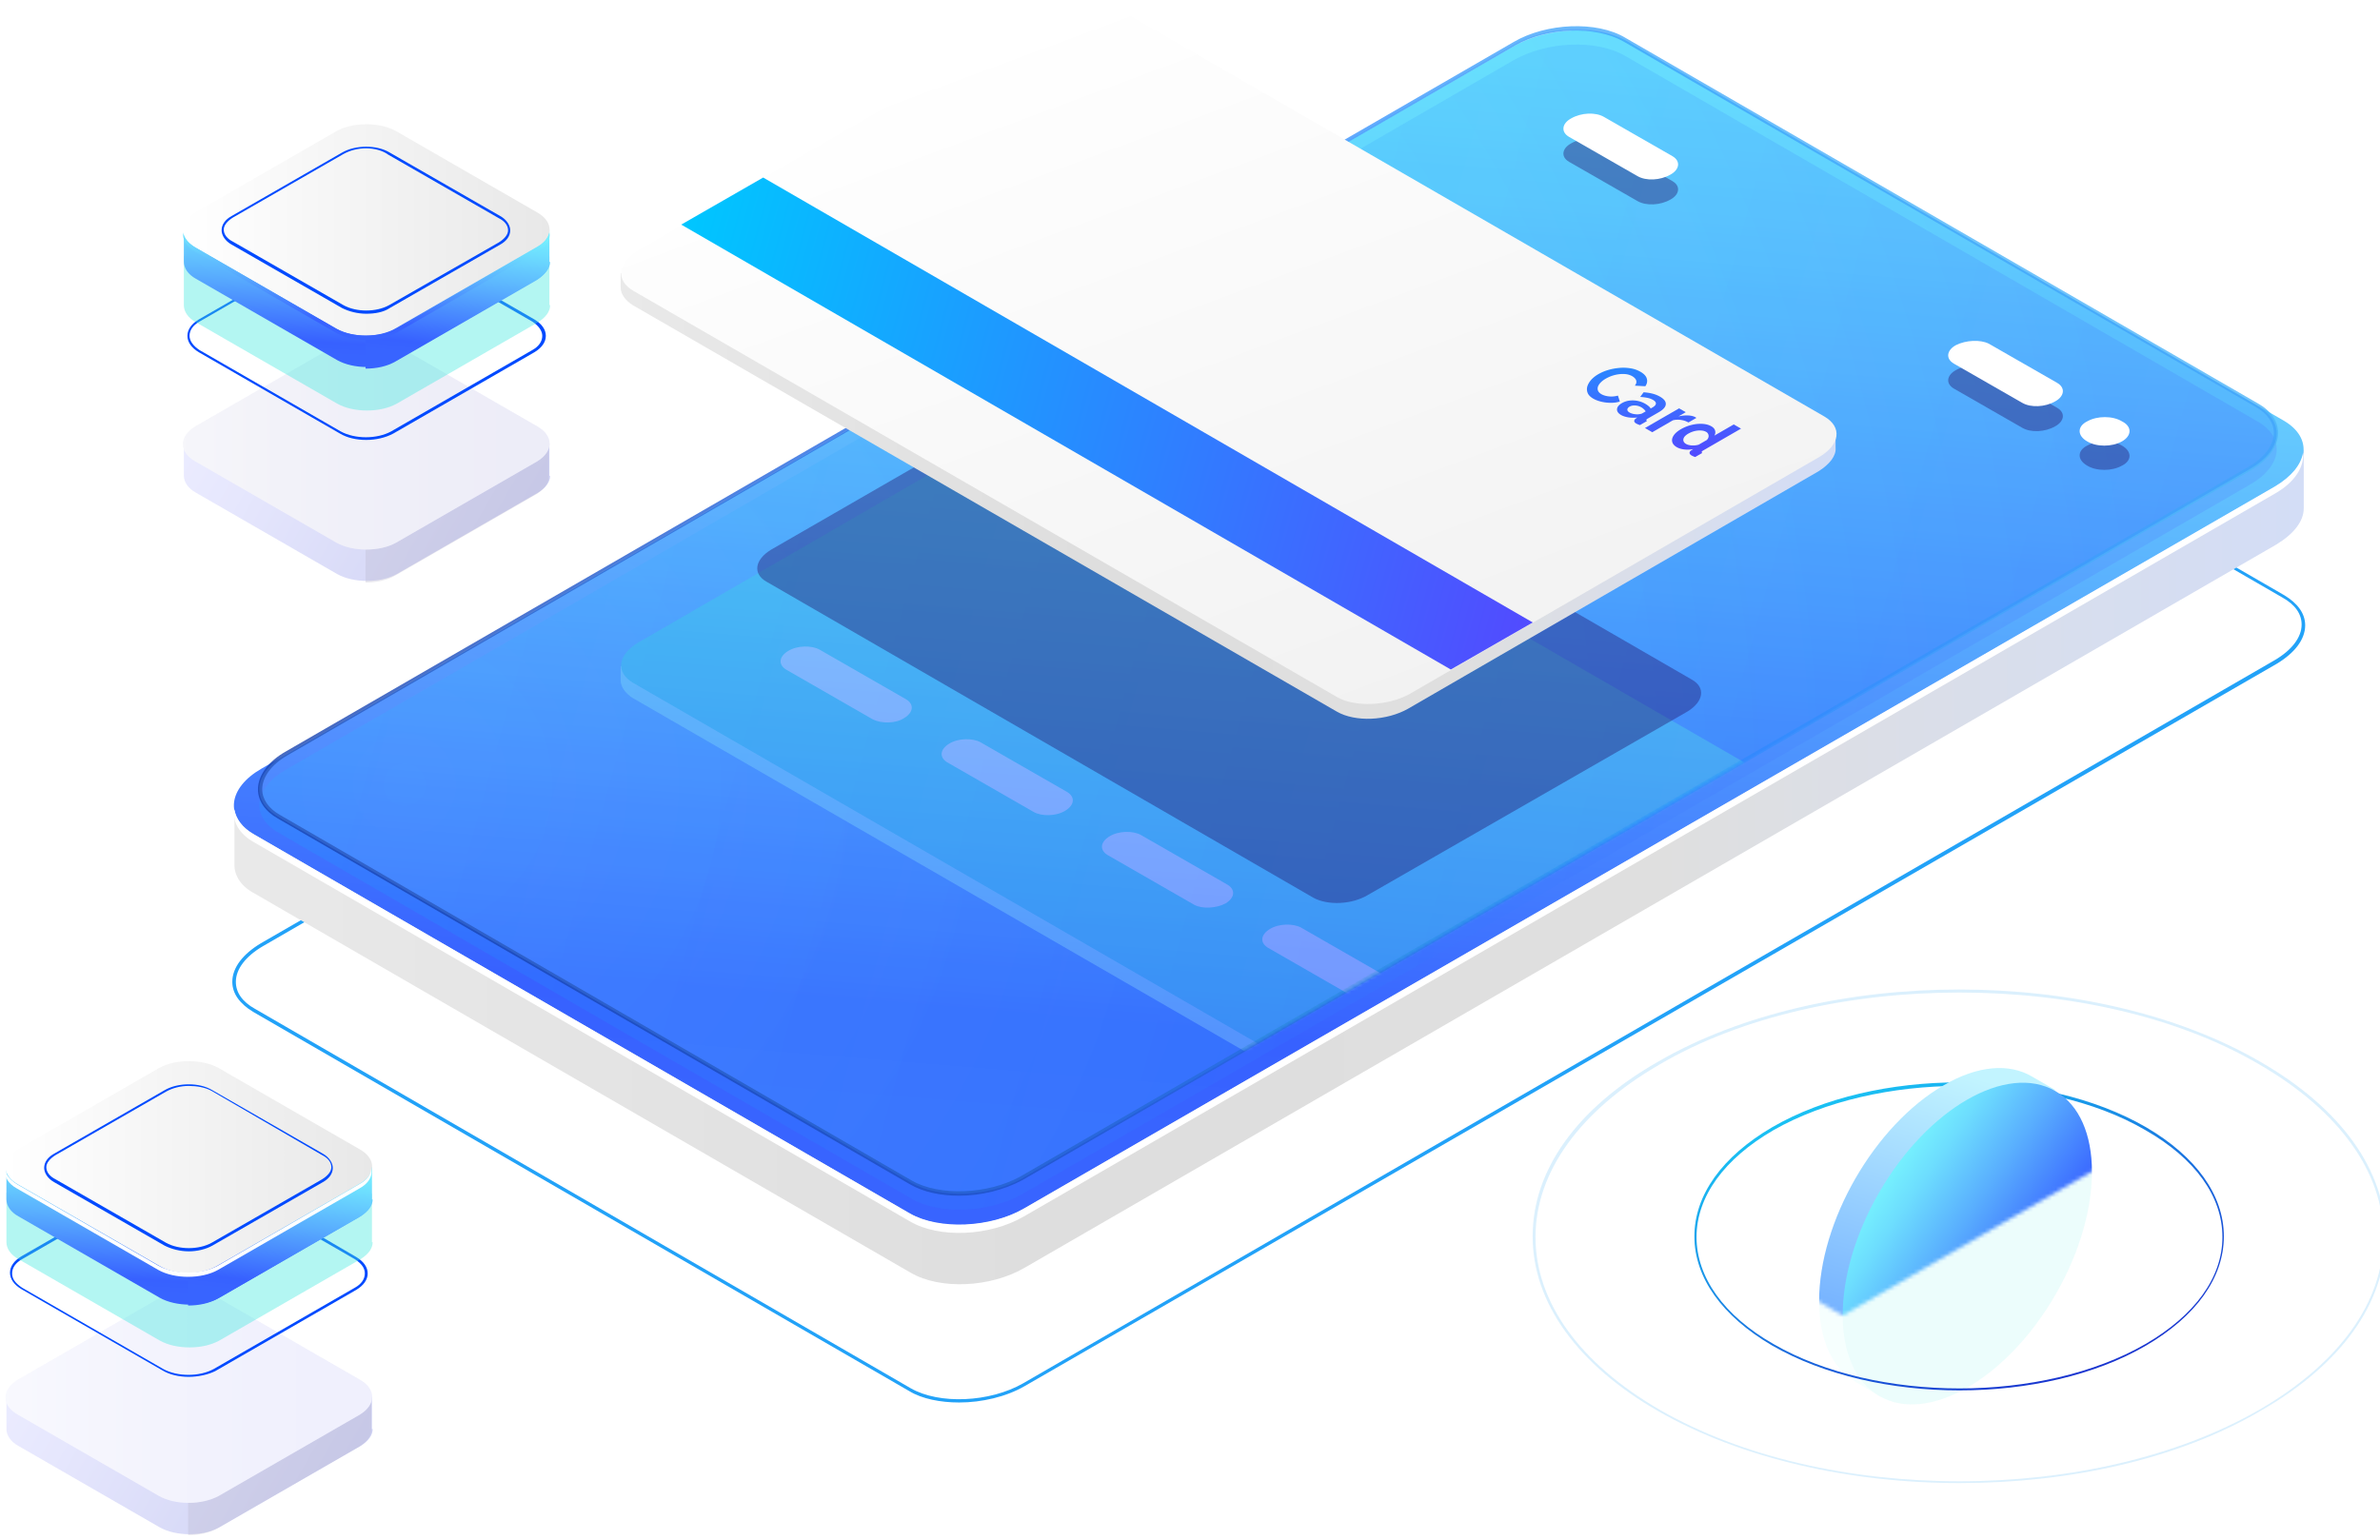 <svg width="635" height="411" fill="none" xmlns="http://www.w3.org/2000/svg">
  <g clip-path="url(#prefix__clip0_913_951)">
    <path
      d="M255.902 374.276c-4.943 0-9.887-.951-13.309-3.044l-175.1-101.228c-3.422-2.093-5.513-4.757-5.513-7.992 0-3.805 2.851-7.42 7.604-10.275l334.041-192.75c9.125-5.329 22.814-5.9 30.799-1.333l175.1 101.228c3.423 2.093 5.514 4.757 5.514 7.992 0 3.805-2.852 7.42-7.605 10.275L273.393 369.9c-4.943 2.854-11.408 4.376-17.491 4.376zm-12.928-3.805c7.604 4.376 21.103 3.805 30.038-1.332l333.851-192.942c4.563-2.664 7.224-6.089 7.224-9.514 0-2.854-1.711-5.327-5.133-7.23l-175.1-101.228c-7.605-4.376-21.104-3.806-30.039 1.332L70.155 252.499c-4.563 2.663-7.225 6.088-7.225 9.513 0 2.855 1.711 5.328 5.133 7.231l174.911 101.228z"
      fill="#22A2F8" />
    <path
      d="M614.467 120.065l-25.096 4.376-155.138-89.62c-7.795-4.567-21.293-3.996-30.419 1.332l-296.777 171.25-44.488 7.611v15.793c0 2.854 1.71 5.708 5.323 7.611l175.1 101.228c7.795 4.566 21.294 3.995 30.42-1.332l333.85-192.942c4.753-2.854 7.415-6.279 7.415-9.704v-15.603h-.19z"
      fill="url(#prefix__paint0_linear_913_951)" />
    <path
      d="M242.783 323.853l-175.1-101.228c-7.796-4.567-6.845-12.368 2.09-17.506L403.815 12.368c8.936-5.138 22.624-5.708 30.419-1.332l175.101 101.228c7.795 4.566 6.844 12.368-2.092 17.505l-334.04 192.752c-9.126 5.328-22.624 5.898-30.419 1.332z"
      fill="url(#prefix__paint1_linear_913_951)" />
    <path
      d="M607.052 129.769l-333.85 192.752c-8.936 5.137-22.624 5.708-30.419 1.332l-175.1-101.228c-3.042-1.713-4.753-4.186-5.134-6.66-.57 3.235 1.141 6.47 5.134 8.753l175.1 101.228c7.795 4.566 21.293 3.995 30.419-1.332l333.85-192.942c5.324-3.044 7.795-7.231 7.415-10.846-.57 3.235-3.042 6.279-7.415 8.943z"
      fill="#fff" />
    <path opacity=".15"
      d="M243.163 319.857L74.337 222.244c-7.605-4.376-6.654-11.987 2.091-16.934L404.005 15.983c8.745-4.947 21.863-5.518 29.468-1.141l168.826 97.612c7.605 4.377 6.655 11.988-2.091 16.935L272.632 318.715c-8.746 4.948-22.054 5.518-29.469 1.142z"
      fill="url(#prefix__paint2_linear_913_951)" />
    <path opacity=".8"
      d="M255.901 319.096c-4.943 0-9.506-.951-13.118-3.045L74.147 218.439c-3.423-1.903-5.324-4.757-5.324-7.801 0-3.616 2.662-7.421 7.415-10.085L403.814 11.226c8.746-5.137 22.244-5.708 29.849-1.141l168.826 97.612c3.422 1.903 5.324 4.757 5.324 7.802 0 3.615-2.662 7.421-7.415 10.084L272.822 314.91c-4.943 2.664-11.027 4.186-16.921 4.186zm-12.548-3.996c7.415 4.186 20.343 3.615 28.898-1.142l327.577-189.326c4.372-2.474 6.844-5.899 6.844-9.133 0-2.664-1.711-5.138-4.753-6.85L433.093 11.036c-7.415-4.186-20.343-3.805-28.898 1.142L76.808 201.504c-4.373 2.474-6.844 5.899-6.844 9.134 0 2.663 1.711 5.137 4.753 6.85L243.353 315.1z"
      fill="url(#prefix__paint3_linear_913_951)" />
    <g opacity=".3">
      <path opacity=".5"
        d="M243.163 315.671L74.337 218.058c-7.605-4.376-6.654-11.987 2.091-16.934L404.005 11.797c8.745-4.947 21.863-5.518 29.468-1.141l168.826 97.612c7.605 4.377 6.655 11.988-2.091 16.935L272.632 314.529c-8.746 4.947-22.054 5.328-29.469 1.142z"
        fill="url(#prefix__paint4_radial_913_951)" />
      <mask id="prefix__a" style="mask-type:luminance" maskUnits="userSpaceOnUse" x="69" y="7" width="539" height="312">
        <path
          d="M243.163 315.671L74.337 218.058c-7.605-4.376-6.654-11.987 2.091-16.934L404.005 11.797c8.745-4.947 21.863-5.518 29.468-1.141l168.826 97.612c7.605 4.377 6.655 11.988-2.091 16.935L272.632 314.529c-8.746 4.947-22.054 5.328-29.469 1.142z"
          fill="#fff" />
      </mask>
      <g mask="url(#prefix__a)">
        <path
          d="M489.939 220.532l-2.472-.38c-.19-.191-.57-.381-.76-.571L298.869 111.123c-4.943-2.855-13.309-2.474-19.012.761l-109.509 63.362c-1.521.761-2.662 1.713-3.422 2.854l-1.331-.38v3.805c0 1.713 1.14 3.425 3.232 4.757l187.838 108.459c4.943 2.854 13.308 2.473 19.012-.762l109.509-63.362c3.042-1.903 4.753-4.186 4.563-6.279v-3.806h.19z"
          fill="#9FFFF8" />
        <path
          d="M356.855 290.745L169.017 182.286c-4.944-2.854-4.183-7.611 1.33-10.846l109.509-63.362c5.514-3.235 14.069-3.615 19.012-.761l187.839 108.458c4.943 2.854 4.182 7.611-1.331 10.846l-109.509 63.362c-5.704 3.235-14.259 3.616-19.012.762z"
          fill="#42E8E0" />
      </g>
      <mask id="prefix__b" style="mask-type:luminance" maskUnits="userSpaceOnUse" x="69" y="7" width="539" height="312">
        <path
          d="M243.163 315.671L74.337 218.058c-7.605-4.376-6.654-11.987 2.091-16.934L404.005 11.797c8.745-4.947 21.863-5.518 29.468-1.141l168.826 97.612c7.605 4.377 6.655 11.988-2.091 16.935L272.632 314.529c-8.746 4.947-22.054 5.328-29.469 1.142z"
          fill="#fff" />
      </mask>
      <g mask="url(#prefix__b)" fill="#fff">
        <path
          d="M232.897 191.99l-23.195-13.319c-2.091-1.332-1.901-3.425.571-4.947 2.471-1.523 6.274-1.523 8.365-.381l23.195 13.32c2.091 1.331 1.901 3.425-.571 4.947-2.281 1.522-6.084 1.522-8.365.38zM275.864 216.726l-23.195-13.319c-2.091-1.332-1.901-3.425.571-4.947 2.471-1.522 6.274-1.522 8.365-.381l23.194 13.32c2.092 1.332 1.902 3.425-.57 4.947-2.471 1.522-6.274 1.522-8.365.38zM318.641 241.462l-23.194-13.319c-2.092-1.332-1.902-3.425.57-4.947 2.471-1.522 6.274-1.522 8.365-.381l23.195 13.32c2.091 1.332 1.901 3.425-.571 4.947-2.471 1.332-6.273 1.522-8.365.38zM361.418 266.199l-23.195-13.32c-2.091-1.332-1.901-3.425.57-4.947 2.472-1.522 6.274-1.522 8.366-.38l23.194 13.319c2.092 1.332 1.901 3.425-.57 4.947-2.472 1.332-6.274 1.522-8.365.381z" />
      </g>
    </g>
    <path opacity=".4"
      d="M566.176 124.251c-2.661 1.523-6.844 1.523-9.315 0-2.662-1.522-2.662-3.995 0-5.327 2.661-1.523 6.844-1.523 9.315 0 2.662 1.522 2.662 3.995 0 5.327zM530.624 98.374l18.251 10.465c2.282 1.332 1.901 3.615-.57 4.947-2.662 1.522-6.464 1.713-8.746.381l-18.251-10.466c-2.282-1.332-1.901-3.615.57-4.947 2.662-1.522 6.464-1.712 8.746-.38zM427.96 37.865l18.251 10.466c2.282 1.331 1.901 3.615-.57 4.947-2.662 1.522-6.464 1.712-8.746.38l-18.251-10.465c-2.282-1.332-1.901-3.615.57-4.947 2.662-1.522 6.464-1.713 8.746-.38z"
      fill="#24126A" />
    <path
      d="M566.176 117.782c-2.661 1.522-6.844 1.522-9.315 0-2.662-1.522-2.662-3.996 0-5.328 2.661-1.522 6.844-1.522 9.315 0 2.662 1.332 2.662 3.806 0 5.328zM530.624 91.714l18.251 10.465c2.282 1.332 1.901 3.616-.57 4.948-2.662 1.522-6.464 1.712-8.746.38l-18.251-10.465c-2.282-1.332-1.901-3.615.57-4.948 2.662-1.331 6.464-1.522 8.746-.38zM427.96 31.206l18.251 10.465c2.282 1.332 1.901 3.615-.57 4.947-2.662 1.522-6.464 1.713-8.746.38l-18.251-10.465c-2.282-1.331-1.901-3.615.57-4.947 2.662-1.522 6.464-1.712 8.746-.38z"
      fill="#fff" />
    <g opacity=".3">
      <path
        d="M99.242 381.317v-8.563l-2.281-1.332c-.57 3.996-5.323 6.66-9.316 7.231l-26.997 15.793-11.787 4.186-37.454-19.408.95-.571c-3.231-1.522-4.942-4.947-6.654-7.992l-2.471 1.522-1.521.381v8.753c0 1.712 1.14 3.425 3.232 4.566l37.644 21.692c4.372 2.474 11.597 2.474 15.97 0L96.2 385.883c2.092-1.332 3.233-2.854 3.233-4.566-.19.19-.19 0-.19 0z"
        fill="url(#prefix__paint5_linear_913_951)" />
      <path opacity=".3"
        d="M87.455 378.653l-26.997 15.793-10.267 3.615v11.607c2.852 0 5.704-.571 7.985-1.903l37.644-21.692c2.092-1.332 3.232-2.854 3.232-4.566v-8.753l-2.091-1.142h-.19c-.76 3.996-5.324 6.47-9.316 7.041z"
        fill="#0F054C" />
      <path
        d="M42.397 399.203L4.753 377.511c-4.373-2.474-4.373-6.66 0-9.324l37.644-21.691c4.373-2.474 11.597-2.474 15.97 0l37.644 21.691c4.372 2.474 4.372 6.66 0 9.324l-37.644 21.692c-4.563 2.473-11.597 2.473-15.97 0z"
        fill="url(#prefix__paint6_linear_913_951)" />
      <path
        d="M42.397 399.203L4.753 377.511c-4.373-2.474-4.373-6.66 0-9.324l37.644-21.691c4.373-2.474 11.597-2.474 15.97 0l37.644 21.691c4.372 2.474 4.372 6.66 0 9.324l-37.644 21.692c-4.563 2.473-11.597 2.473-15.97 0z"
        fill="#E6E9F8" opacity=".3" />
    </g>
    <path
      d="M50.382 367.426c-2.661 0-5.133-.57-7.034-1.712L5.704 344.022c-1.901-1.141-3.042-2.664-3.042-4.376 0-1.713 1.14-3.235 3.042-4.377l37.644-21.691c3.992-2.284 10.266-2.284 14.259 0L95.06 335.46c1.901 1.141 3.042 2.664 3.042 4.376 0 1.713-1.14 3.235-3.042 4.376l-37.643 21.692c-1.902.952-4.563 1.522-7.035 1.522zm0-54.609c-2.471 0-4.943.571-6.844 1.522L5.894 336.031c-1.71.951-2.662 2.283-2.662 3.805 0 1.522.951 2.664 2.662 3.806l37.644 21.691c3.802 2.093 9.696 2.093 13.498 0l37.644-21.691c1.711-.952 2.662-2.284 2.662-3.806 0-1.522-.95-2.664-2.662-3.805l-37.644-21.692c-1.9-1.142-4.372-1.522-6.654-1.522z"
      fill="#004AFF" />
    <path opacity=".4"
      d="M99.242 331.464v-12.939l-2.281-1.332c-.57 3.996-5.323 6.66-9.316 7.231l-26.997 15.793-11.787 4.186-37.454-19.408.95-.571c-3.231-1.522-4.942-4.947-6.654-7.992l-2.471 1.522-1.521.381v13.129c0 1.713 1.14 3.425 3.232 4.567l37.644 21.691c4.372 2.474 11.597 2.474 15.97 0L96.2 336.031c2.092-1.332 3.233-2.854 3.233-4.567-.19.19-.19 0-.19 0z"
      fill="#42E8E0" />
    <path
      d="M99.242 320.047v-8.562l-2.281-1.332c-.57 3.996-5.323 6.659-9.316 7.23l-26.997 15.793-11.787 4.186-37.454-19.408.95-.571c-3.231-1.522-4.942-4.947-6.654-7.991l-2.471 1.522-1.521.38v8.753c0 1.713 1.14 3.425 3.232 4.567l37.644 21.691c4.372 2.474 11.597 2.474 15.97 0L96.2 324.614c2.092-1.332 3.233-2.854 3.233-4.567-.19.19-.19 0-.19 0z"
      fill="url(#prefix__paint7_linear_913_951)" />
    <path
      d="M87.456 317.384l-26.997 15.793-10.267 3.615v11.607c2.852 0 5.704-.571 7.985-1.903l37.644-21.692c2.091-1.332 3.232-2.854 3.232-4.566v-8.753l-2.091-1.142h-.19c-.76 3.806-5.324 6.47-9.316 7.041z"
      fill="url(#prefix__paint8_linear_913_951)" />
    <path
      d="M42.397 337.743L4.753 316.051c-4.373-2.473-4.373-6.659 0-9.323l37.644-21.692c4.373-2.473 11.597-2.473 15.97 0l37.644 21.692c4.372 2.473 4.372 6.66 0 9.133l-37.644 21.692c-4.563 2.854-11.597 2.854-15.97.19z"
      fill="url(#prefix__paint9_linear_913_951)" />
    <path
      d="M50.382 333.938c-2.281 0-4.563-.571-6.464-1.523L14.45 315.481c-1.711-.952-2.662-2.474-2.662-3.806 0-1.522.95-2.854 2.662-3.805l29.468-16.935c3.613-2.093 9.316-2.093 12.738 0l29.469 16.935c1.711.951 2.662 2.473 2.662 3.805 0 1.522-.951 2.854-2.662 3.806l-29.469 16.934c-1.71.952-3.992 1.523-6.274 1.523zm0-44.145c-2.281 0-4.372.571-6.083 1.522L14.83 308.25c-1.521.951-2.472 2.093-2.472 3.235 0 1.332.951 2.473 2.472 3.235l29.469 16.934c3.422 1.903 8.745 1.903 12.167 0l29.469-16.934c1.52-.952 2.471-2.094 2.471-3.235 0-1.332-.95-2.474-2.471-3.235l-29.469-17.125c-1.71-.951-3.992-1.332-6.084-1.332z"
      fill="#004AFF" />
    <path
      d="M95.82 316.052l-37.643 21.691c-4.373 2.474-11.597 2.474-15.97 0L4.563 316.052c-1.901-1.142-3.042-2.664-3.232-3.996-.19 1.902.76 3.805 3.232 5.137l37.644 21.692c4.373 2.473 11.597 2.473 15.97 0l37.644-21.692c2.471-1.332 3.612-3.235 3.232-5.137-.19 1.522-1.141 2.854-3.232 3.996z"
      fill="#fff" />
    <g opacity=".3">
      <path
        d="M146.582 126.915v-8.562l-2.281-1.332c-.571 3.996-5.324 6.66-9.316 7.23l-26.997 15.793-11.787 4.187-37.454-19.409.95-.571c-3.232-1.522-4.943-4.947-6.654-7.991l-2.471 1.522-1.521.381v8.752c0 1.713 1.14 3.425 3.232 4.567l37.644 21.692c4.372 2.473 11.597 2.473 15.97 0l37.643-21.692c2.092-1.332 3.232-2.854 3.232-4.567-.19.191-.19.191-.19 0z"
        fill="url(#prefix__paint10_linear_913_951)" />
      <path opacity=".3"
        d="M134.795 124.442l-26.997 15.793-10.267 3.615v11.607c2.852 0 5.704-.571 7.985-1.903l37.644-21.692c2.091-1.331 3.232-2.854 3.232-4.566v-8.753l-2.091-1.142h-.19c-.571 3.806-5.324 6.47-9.316 7.041z"
        fill="#0F054C" />
      <path
        d="M89.737 144.801L52.093 123.11c-4.373-2.474-4.373-6.66 0-9.324l37.644-21.692c4.373-2.473 11.597-2.473 15.97 0l37.644 21.692c4.372 2.474 4.372 6.66 0 9.324l-37.644 21.691c-4.373 2.474-11.597 2.474-15.97 0z"
        fill="url(#prefix__paint11_linear_913_951)" />
      <path
        d="M89.737 144.801L52.093 123.11c-4.373-2.474-4.373-6.66 0-9.324l37.644-21.692c4.373-2.473 11.597-2.473 15.97 0l37.644 21.692c4.372 2.474 4.372 6.66 0 9.324l-37.644 21.691c-4.373 2.474-11.597 2.474-15.97 0z"
        fill="#C8C8C8" opacity=".3" />
    </g>
    <path
      d="M97.722 117.401c-2.662 0-5.133-.57-7.034-1.712L53.044 93.997c-1.901-1.141-3.042-2.664-3.042-4.376 0-1.713 1.14-3.235 3.042-4.376l37.644-21.692c3.992-2.283 10.266-2.283 14.259 0l37.643 21.692c1.901 1.141 3.042 2.663 3.042 4.376 0 1.712-1.141 3.235-3.042 4.376l-37.643 21.692c-2.092 1.142-4.753 1.712-7.225 1.712zm0-54.8c-2.471 0-4.943.571-6.844 1.523L53.234 85.815c-1.711.952-2.662 2.284-2.662 3.806 0 1.332.95 2.664 2.662 3.806l37.644 21.691c3.802 2.093 9.696 2.093 13.498 0l37.644-21.691c1.711-.952 2.662-2.284 2.662-3.806 0-1.332-.951-2.664-2.662-3.806l-37.644-21.691c-1.711-.952-4.182-1.523-6.654-1.523z"
      fill="#004AFF" />
    <path opacity=".4"
      d="M146.582 81.249V68.5l-2.281-1.332c-.571 3.996-5.324 6.66-9.316 7.23l-26.997 15.794-11.787 4.186L58.747 74.97l.95-.571c-3.232-1.522-4.943-4.947-6.654-7.992l-2.471 1.522-1.521.381v13.13c0 1.712 1.14 3.424 3.232 4.566l37.644 21.692c4.372 2.473 11.597 2.473 15.97 0l37.643-21.692c2.092-1.332 3.232-2.854 3.232-4.567-.19 0-.19 0-.19-.19z"
      fill="#42E8E0" />
    <path
      d="M146.582 69.832V61.27l-2.281-1.332c-.571 3.995-5.324 6.66-9.316 7.23l-26.997 15.793-11.787 4.186L58.747 67.74l.95-.57c-3.232-1.523-4.943-4.948-6.654-7.992l-2.471 1.522-1.521.38v8.753c0 1.713 1.14 3.425 3.232 4.567L89.927 96.09c4.372 2.474 11.597 2.474 15.97 0L143.54 74.4c2.092-1.332 3.232-2.854 3.232-4.567-.19.19-.19.19-.19 0z"
      fill="url(#prefix__paint12_linear_913_951)" />
    <path
      d="M134.795 67.358l-26.997 15.793-10.267 3.616v11.607c2.852 0 5.704-.571 7.985-1.903l37.644-21.692c2.091-1.332 3.232-2.854 3.232-4.566V61.46l-2.091-1.142h-.19c-.571 3.806-5.324 6.47-9.316 7.04z"
      fill="url(#prefix__paint13_linear_913_951)" />
    <path
      d="M89.737 87.718L52.093 66.026c-4.373-2.473-4.373-6.66 0-9.323L89.737 35.01c4.373-2.473 11.597-2.473 15.97 0l37.644 21.692c4.372 2.473 4.372 6.66 0 9.133l-37.644 21.692c-4.373 2.664-11.597 2.664-15.97.19z"
      fill="url(#prefix__paint14_linear_913_951)" />
    <path
      d="M97.722 83.722c-2.281 0-4.563-.57-6.464-1.522L61.79 65.266c-1.712-.952-2.662-2.474-2.662-3.806 0-1.522.95-2.854 2.662-3.806L91.258 40.72c3.612-2.093 9.316-2.093 12.738 0l29.469 16.934c1.711.952 2.661 2.474 2.661 3.806 0 1.522-.95 2.854-2.661 3.806L103.996 82.2c-1.711 1.142-3.992 1.522-6.274 1.522zm0-44.144c-2.281 0-4.372.57-6.084 1.522L62.17 58.035c-1.521.951-2.472 2.093-2.472 3.235 0 1.332.95 2.473 2.472 3.234L91.638 81.44c3.423 1.903 8.746 1.903 12.168 0l29.279-16.744c1.52-.952 2.471-2.093 2.471-3.235 0-1.332-.951-2.474-2.471-3.235l-29.469-16.934c-1.521-1.142-3.802-1.713-5.894-1.713z"
      fill="#004AFF" />
    <path
      d="M143.351 66.027l-37.644 21.691c-4.373 2.474-11.597 2.474-15.97 0L52.094 66.027c-1.902-1.142-3.042-2.664-3.233-3.996-.19 1.903.76 3.805 3.233 5.137L89.737 88.86c4.373 2.474 11.597 2.474 15.97 0l37.644-21.692c2.472-1.332 3.612-3.235 3.232-5.137-.19 1.332-1.331 2.854-3.232 3.996z"
      fill="url(#prefix__paint15_linear_913_951)" />
    <path opacity=".4"
      d="M350.391 239.56l-145.822-84.293c-3.803-2.093-3.232-5.899 1.141-8.563l85.173-49.091c4.373-2.474 11.027-2.855 14.639-.571l145.822 84.293c3.803 2.093 3.232 5.899-1.14 8.562l-85.174 48.902c-4.373 2.664-10.837 2.854-14.639.761z"
      fill="#24126A" />
    <path
      d="M489.939 115.689l-2.472-.381c-.19-.19-.57-.38-.76-.57L298.869 6.279c-4.943-2.854-13.309-2.473-19.012.761L170.348 70.403c-1.521.761-2.662 1.712-3.422 2.854l-1.331-.38v3.805c0 1.712 1.14 3.425 3.232 4.757l187.838 108.458c4.943 2.854 13.308 2.474 19.012-.761l109.509-63.362c3.042-1.903 4.753-4.186 4.563-6.279v-3.806h.19z"
      fill="url(#prefix__paint16_linear_913_951)" />
    <path
      d="M356.855 186.092L169.017 77.633c-4.944-2.854-4.183-7.61 1.33-10.845L279.856 3.425C285.37.19 293.925-.19 298.868 2.664l187.839 108.458c4.943 2.855 4.182 7.611-1.331 10.846l-109.509 63.363c-5.704 3.044-14.259 3.425-19.012.761z"
      fill="url(#prefix__paint17_linear_913_951)" />
    <path d="M387.084 178.671L181.755 59.938l21.864-12.559 205.329 118.734-21.864 12.558z"
      fill="url(#prefix__paint18_linear_913_951)" />
    <g opacity=".1">
      <path
        d="M485.348 347.262c0-21.312 14.829-46.999 33.271-57.655 9.126-5.327 17.491-5.898 23.575-2.283l6.274 3.615-1.902.191c3.233 3.995 5.324 10.084 5.324 17.695 0 21.312-14.83 46.999-33.271 57.655-6.274 3.615-12.168 4.947-17.301 4.376l.19 1.712-6.464-3.805-.19-.19c-5.894-3.425-9.506-10.846-9.506-21.311z"
        fill="#9FFFF8" />
      <path
        d="M548.438 345.469c12.968-22.479 12.939-46.792-.064-54.306-13.003-7.514-34.056 4.617-47.024 27.096-12.967 22.478-12.939 46.792.064 54.306 13.003 7.513 34.057-4.618 47.024-27.096z"
        fill="#42E8E0" />
    </g>
    <path opacity=".2"
      d="M522.802 395.782c-29.089 0-58.177-6.469-80.421-19.218-21.484-12.368-33.461-28.922-33.461-46.618s11.787-34.25 33.461-46.618c44.298-25.687 116.353-25.687 160.651 0 21.484 12.368 33.461 28.922 33.461 46.618s-11.787 34.25-33.461 46.618c-22.054 12.939-51.142 19.218-80.23 19.218zm0-130.911c-28.899 0-57.987 6.279-80.041 19.218-21.293 12.368-33.081 28.732-33.081 46.047 0 17.316 11.788 33.68 33.081 46.048 44.108 25.497 115.973 25.497 160.081 0 21.294-12.368 33.081-28.732 33.081-46.048 0-17.315-11.787-33.679-33.081-46.047-22.054-12.939-51.142-19.218-80.04-19.218z"
      fill="#4CB4F9" />
    <path
      d="M522.802 371.046c-18.062 0-36.123-3.996-50.002-11.987-13.308-7.802-20.723-18.077-20.723-29.113 0-11.036 7.415-21.311 20.723-29.112 27.568-15.984 72.246-15.984 99.813 0 13.308 7.801 20.723 18.076 20.723 29.112 0 11.036-7.415 21.311-20.723 29.113-13.689 7.991-31.75 11.987-49.811 11.987zm0-81.248c-17.872 0-35.933 3.995-49.622 11.797-13.118 7.611-20.532 17.696-20.532 28.541 0 10.656 7.224 20.931 20.532 28.542 27.378 15.793 71.866 15.793 99.243 0 13.118-7.611 20.533-17.696 20.533-28.542 0-10.845-7.225-20.93-20.533-28.541-13.689-7.992-31.75-11.797-49.621-11.797z"
      fill="url(#prefix__paint19_linear_913_951)" />
    <mask id="prefix__c" style="mask-type:luminance" maskUnits="userSpaceOnUse" x="470" y="210" width="105"
      height="142">
      <path d="M470.709 338.889l20.913 12.178 83.273-48.14v-92.475l-104.186 60.127v68.31z" fill="#fff" />
    </mask>
    <g mask="url(#prefix__c)">
      <path
        d="M485.348 347.262c0-21.312 14.829-46.999 33.271-57.655 9.125-5.327 17.491-5.898 23.574-2.283l6.274 3.615-1.901.191c3.232 3.995 5.324 10.084 5.324 17.695 0 21.312-14.83 46.999-33.271 57.655-6.274 3.615-12.168 4.947-17.301 4.376l.19 1.712-6.464-3.805-.19-.19c-5.894-3.425-9.506-10.846-9.506-21.311z"
        fill="url(#prefix__paint20_linear_913_951)" />
      <path
        d="M548.438 345.469c12.968-22.479 12.939-46.792-.064-54.306-13.003-7.514-34.057 4.617-47.024 27.096-12.968 22.478-12.939 46.792.064 54.306 13.003 7.513 34.056-4.618 47.024-27.096z"
        fill="url(#prefix__paint21_linear_913_951)" />
    </g>
    <path
      d="M380.174 80.322l12.332-7.121 4.357 2.516c.473.273.791.59.955.953.164.362.194.74.09 1.135-.095.4-.303.787-.625 1.163-.323.376-.739.71-1.248 1.005-.695.401-1.49.704-2.385.91a9.55 9.55 0 01-2.643.238c-.867-.045-1.623-.255-2.27-.628l-2.432-1.404-4.133 2.387-1.998-1.154zm8.233-2.447l2.316 1.337c.241.14.539.218.894.236.356.018.741-.027 1.158-.134.429-.113.84-.284 1.234-.511.428-.248.725-.497.891-.75.176-.246.233-.474.171-.683-.052-.204-.199-.376-.44-.515l-2.229-1.287-3.995 2.307z"
      fill="url(#prefix__paint22_linear_913_951)" />
    <path
      d="M407.108 84.06l-3.285-1.897-10.231 5.908-1.983-1.145 10.231-5.908-3.286-1.897 2.102-1.214 8.554 4.94-2.102 1.214z"
      fill="url(#prefix__paint23_linear_913_951)" />
    <path
      d="M403.544 86.596a12.133 12.133 0 012.539-1.081 14.933 14.933 0 012.979-.567 11.706 11.706 0 013.016.097 7.7 7.7 0 012.681.926c.945.546 1.512 1.16 1.699 1.844.197.689.065 1.361-.397 2.018l-2.802-.154c.29-.368.428-.71.414-1.025a1.262 1.262 0 00-.324-.85 2.725 2.725 0 00-.767-.643 4.418 4.418 0 00-1.682-.55 7.725 7.725 0 00-1.882.017 9.6 9.6 0 00-1.884.436 9.858 9.858 0 00-1.633.743 6.18 6.18 0 00-1.364 1.038c-.353.37-.596.745-.729 1.123-.112.377-.1.738.035 1.083.156.345.456.645.9.901.318.184.705.334 1.161.45a6.408 6.408 0 003.248-.07l.506 1.596a8.435 8.435 0 01-2.561.326 10.813 10.813 0 01-2.507-.324c-.79-.202-1.464-.464-2.024-.787-.733-.424-1.224-.915-1.473-1.473a2.664 2.664 0 01-.119-1.754c.179-.605.52-1.197 1.022-1.777.523-.58 1.172-1.095 1.948-1.543z"
      fill="url(#prefix__paint24_linear_913_951)" />
    <path d="M414.799 96.025l2.102-1.214 4.385 2.533-2.101 1.213-4.386-2.532z"
      fill="url(#prefix__paint25_linear_913_951)" />
    <path
      d="M426.471 99.836a12.144 12.144 0 012.539-1.081 14.94 14.94 0 012.979-.567 11.702 11.702 0 013.016.097 7.7 7.7 0 012.681.926c.945.546 1.512 1.161 1.699 1.844.197.689.065 1.361-.397 2.018l-2.802-.154c.29-.368.428-.709.414-1.025a1.261 1.261 0 00-.324-.849 2.733 2.733 0 00-.767-.644 4.43 4.43 0 00-1.682-.55 7.72 7.72 0 00-1.882.017 9.634 9.634 0 00-1.884.436 9.851 9.851 0 00-1.633.743c-.544.314-.999.66-1.364 1.038-.353.371-.596.745-.729 1.123-.112.377-.1.738.035 1.083.156.345.456.645.9.902.318.183.705.333 1.161.449a6.413 6.413 0 003.248-.07l.506 1.597a8.45 8.45 0 01-2.561.326 10.824 10.824 0 01-2.507-.325c-.79-.202-1.464-.464-2.024-.787-.733-.424-1.224-.915-1.473-1.473a2.665 2.665 0 01-.119-1.754c.179-.605.52-1.197 1.022-1.777.523-.58 1.172-1.095 1.948-1.543z"
      fill="url(#prefix__paint26_linear_913_951)" />
    <path
      d="M432.746 107.573a5.318 5.318 0 011.951-.659 6.703 6.703 0 012.201.067 6.632 6.632 0 012.941 1.377c.27.223.462.441.576.654l.486-.281c.579-.334.88-.675.903-1.023.033-.342-.23-.675-.79-.998a4.914 4.914 0 00-1.447-.535 13.47 13.47 0 00-1.952-.244l.907-1.242c.895.062 1.702.187 2.42.374a8.02 8.02 0 011.959.791c1.081.624 1.596 1.296 1.546 2.016-.04.726-.663 1.436-1.867 2.132l-2.901 1.675c-.243.14-.383.26-.419.359-.027.105.03.211.171.319l-1.894 1.094c-.208-.08-.396-.156-.564-.226a3.384 3.384 0 01-.382-.18c-.386-.223-.576-.453-.571-.691.016-.232.15-.448.403-.65l.425-.296a8.51 8.51 0 01-2.411-.028c-.77-.124-1.411-.334-1.922-.629-.502-.29-.834-.622-.996-.996-.141-.376-.113-.754.084-1.136.218-.382.599-.73 1.143-1.044zm4.25 2.995c.245-.019.471-.049.677-.09a1.61 1.61 0 00.484-.162l.92-.532a2.4 2.4 0 00-.492-.585 3.274 3.274 0 00-.663-.503 3.682 3.682 0 00-1.644-.488c-.573-.037-1.074.068-1.502.316-.232.134-.399.291-.501.473a.622.622 0 00-.041.558c.076.191.253.367.533.529.289.167.638.294 1.045.382.419.082.813.116 1.184.102z"
      fill="url(#prefix__paint27_linear_913_951)" />
    <path
      d="M450.489 112.743a5.537 5.537 0 00-1.994-.67 5.415 5.415 0 00-2.163.095l-5.506 3.18-1.939-1.12 9.101-5.256 1.78 1.028-1.945 1.124c.895-.205 1.73-.292 2.504-.26.774.033 1.41.173 1.908.42l.246.142a.57.57 0 01.127.094l-2.119 1.223z"
      fill="url(#prefix__paint28_linear_913_951)" />
    <path
      d="M448.501 114.524a10.57 10.57 0 012.814-1.123 9.708 9.708 0 012.903-.289c.929.054 1.721.271 2.377.65.56.323.893.71 1.002 1.16.129.449.064.893-.194 1.332l5.176-2.989 1.939 1.12-10.074 5.818c-.243.141-.383.26-.42.36-.036.099.016.202.157.31l-1.894 1.094a6.04 6.04 0 01-.946-.406c-.348-.201-.533-.428-.556-.683-.014-.248.133-.478.44-.688l.544-.348a7.486 7.486 0 01-2.446.092c-.774-.099-1.421-.299-1.942-.6-.521-.301-.882-.65-1.083-1.047a1.823 1.823 0 01-.136-1.242c.11-.431.357-.864.741-1.297.405-.435.938-.843 1.598-1.224zm4.733 4.138l2.171-1.254c.239-.25.386-.513.44-.789a1.23 1.23 0 00-.084-.771 1.202 1.202 0 00-.538-.592 2.797 2.797 0 00-1.037-.337 5.466 5.466 0 00-1.244-.017 6.525 6.525 0 00-1.291.278 6.58 6.58 0 00-1.19.536 4.066 4.066 0 00-.915.696c-.218.248-.352.498-.402.75-.051.252-.02.491.092.716.122.23.332.432.631.605.184.106.402.192.655.257.274.065.556.108.848.129.312.02.624.013.935-.022.332-.035.641-.097.929-.185z"
      fill="url(#prefix__paint29_linear_913_951)" />
  </g>
  <defs>
    <linearGradient id="prefix__paint0_linear_913_951" x1="62.495" y1="187.234" x2="614.391" y2="187.234"
      gradientUnits="userSpaceOnUse">
      <stop stop-color="#E9E9E9" />
      <stop offset=".385" stop-color="#DEDEDE" />
      <stop offset=".688" stop-color="#DFDFDF" />
      <stop offset="1" stop-color="#D3DDF6" />
    </linearGradient>
    <linearGradient id="prefix__paint1_linear_913_951" x1="234.85" y1="296.758" x2="258.891" y2="2.487"
      gradientUnits="userSpaceOnUse">
      <stop stop-color="#3864FF" />
      <stop offset=".094" stop-color="#3761FF" />
      <stop offset=".545" stop-color="#59AEFE" />
      <stop offset=".849" stop-color="#6DDDFE" />
      <stop offset="1" stop-color="#75EFFE" />
    </linearGradient>
    <linearGradient id="prefix__paint2_linear_913_951" x1="69.198" y1="49.063" x2="625.846" y2="201.855"
      gradientUnits="userSpaceOnUse">
      <stop stop-color="#00C6FF" />
      <stop offset="1" stop-color="#514CFF" />
    </linearGradient>
    <linearGradient id="prefix__paint3_linear_913_951" x1="492.5" y1="28.5" x2="178.219" y2="302.251"
      gradientUnits="userSpaceOnUse">
      <stop stop-color="#4CB4F9" />
      <stop offset=".404" stop-color="#2E80FF" />
      <stop offset="1" stop-color="#1844B2" />
    </linearGradient>
    <linearGradient id="prefix__paint5_linear_913_951" x1="11.14" y1="355.831" x2="88.76" y2="400.607"
      gradientUnits="userSpaceOnUse">
      <stop stop-color="#BCBEFF" />
      <stop offset=".227" stop-color="#AAADF8" />
      <stop offset=".68" stop-color="#7C83E5" />
      <stop offset="1" stop-color="#5761D7" />
    </linearGradient>
    <linearGradient id="prefix__paint6_linear_913_951" x1="1.412" y1="372.778" x2="99.201" y2="372.778"
      gradientUnits="userSpaceOnUse">
      <stop stop-color="#E9E9FD" />
      <stop offset=".36" stop-color="#D3D2F9" />
      <stop offset=".706" stop-color="#C5C4F7" />
      <stop offset="1" stop-color="#C0BFF6" />
    </linearGradient>
    <linearGradient id="prefix__paint7_linear_913_951" x1="32.228" y1="344.492" x2="34.244" y2="308.584"
      gradientUnits="userSpaceOnUse">
      <stop stop-color="#3864FF" />
      <stop offset=".094" stop-color="#3761FF" />
      <stop offset=".545" stop-color="#59AEFE" />
      <stop offset=".849" stop-color="#6DDDFE" />
      <stop offset="1" stop-color="#75EFFE" />
    </linearGradient>
    <linearGradient id="prefix__paint8_linear_913_951" x1="65.451" y1="344.797" x2="69.301" y2="309.863"
      gradientUnits="userSpaceOnUse">
      <stop stop-color="#3864FF" />
      <stop offset=".094" stop-color="#3761FF" />
      <stop offset=".545" stop-color="#59AEFE" />
      <stop offset=".849" stop-color="#6DDDFE" />
      <stop offset="1" stop-color="#75EFFE" />
    </linearGradient>
    <linearGradient id="prefix__paint9_linear_913_951" x1="1.412" y1="311.473" x2="99.201" y2="311.473"
      gradientUnits="userSpaceOnUse">
      <stop stop-color="#fff" />
      <stop offset="1" stop-color="#E8E8E8" />
    </linearGradient>
    <linearGradient id="prefix__paint10_linear_913_951" x1="58.534" y1="101.496" x2="136.153" y2="146.273"
      gradientUnits="userSpaceOnUse">
      <stop stop-color="#BCBEFF" />
      <stop offset=".227" stop-color="#AAADF8" />
      <stop offset=".68" stop-color="#7C83E5" />
      <stop offset="1" stop-color="#5761D7" />
    </linearGradient>
    <linearGradient id="prefix__paint11_linear_913_951" x1="48.806" y1="118.442" x2="146.595" y2="118.442"
      gradientUnits="userSpaceOnUse">
      <stop stop-color="#E9E9FD" />
      <stop offset=".36" stop-color="#D3D2F9" />
      <stop offset=".706" stop-color="#C5C4F7" />
      <stop offset="1" stop-color="#C0BFF6" />
    </linearGradient>
    <linearGradient id="prefix__paint12_linear_913_951" x1="79.568" y1="94.277" x2="81.584" y2="58.368"
      gradientUnits="userSpaceOnUse">
      <stop stop-color="#3864FF" />
      <stop offset=".094" stop-color="#3761FF" />
      <stop offset=".545" stop-color="#59AEFE" />
      <stop offset=".849" stop-color="#6DDDFE" />
      <stop offset="1" stop-color="#75EFFE" />
    </linearGradient>
    <linearGradient id="prefix__paint13_linear_913_951" x1="112.79" y1="94.772" x2="116.64" y2="59.838"
      gradientUnits="userSpaceOnUse">
      <stop stop-color="#3864FF" />
      <stop offset=".094" stop-color="#3761FF" />
      <stop offset=".545" stop-color="#59AEFE" />
      <stop offset=".849" stop-color="#6DDDFE" />
      <stop offset="1" stop-color="#75EFFE" />
    </linearGradient>
    <linearGradient id="prefix__paint14_linear_913_951" x1="48.752" y1="61.377" x2="146.541" y2="61.377"
      gradientUnits="userSpaceOnUse">
      <stop stop-color="#fff" />
      <stop offset="1" stop-color="#E8E8E8" />
    </linearGradient>
    <linearGradient id="prefix__paint15_linear_913_951" x1="79.385" y1="88.001" x2="80.489" y2="61.395"
      gradientUnits="userSpaceOnUse">
      <stop stop-color="#3864FF" />
      <stop offset=".094" stop-color="#3761FF" />
      <stop offset=".545" stop-color="#59AEFE" />
      <stop offset=".849" stop-color="#6DDDFE" />
      <stop offset="1" stop-color="#75EFFE" />
    </linearGradient>
    <linearGradient id="prefix__paint16_linear_913_951" x1="165.563" y1="98.089" x2="489.783" y2="98.089"
      gradientUnits="userSpaceOnUse">
      <stop stop-color="#E9E9E9" />
      <stop offset=".385" stop-color="#DEDEDE" />
      <stop offset=".688" stop-color="#DFDFDF" />
      <stop offset="1" stop-color="#D3DDF6" />
    </linearGradient>
    <linearGradient id="prefix__paint17_linear_913_951" x1="288" y1="1" x2="365" y2="208"
      gradientUnits="userSpaceOnUse">
      <stop stop-color="#fff" />
      <stop offset="1" stop-color="#F1F1F1" />
    </linearGradient>
    <linearGradient id="prefix__paint18_linear_913_951" x1="181.755" y1="63.077" x2="416.73" y2="127.551"
      gradientUnits="userSpaceOnUse">
      <stop stop-color="#00C6FF" />
      <stop offset="1" stop-color="#514CFF" />
    </linearGradient>
    <linearGradient id="prefix__paint19_linear_913_951" x1="554" y1="391" x2="504.5" y2="276.5"
      gradientUnits="userSpaceOnUse">
      <stop stop-color="#1713C7" />
      <stop offset="1" stop-color="#1ACFF7" />
    </linearGradient>
    <linearGradient id="prefix__paint20_linear_913_951" x1="518.619" y1="285.026" x2="492" y2="374"
      gradientUnits="userSpaceOnUse">
      <stop stop-color="#C2F4FF" />
      <stop offset="1" stop-color="#5E9EFF" />
    </linearGradient>
    <linearGradient id="prefix__paint21_linear_913_951" x1="535.167" y1="358.174" x2="493.741" y2="329.53"
      gradientUnits="userSpaceOnUse">
      <stop stop-color="#3864FF" />
      <stop offset=".094" stop-color="#3761FF" />
      <stop offset=".545" stop-color="#59AEFE" />
      <stop offset=".849" stop-color="#6DDDFE" />
      <stop offset="1" stop-color="#75EFFE" />
    </linearGradient>
    <!-- <linearGradient id="prefix__paint22_linear_913_951" x1="391.317" y1="73.888" x2="392.968" y2="122.851"
      gradientUnits="userSpaceOnUse">
      <stop stop-color="#00C6FF" />
      <stop offset="1" stop-color="#514CFF" />
    </linearGradient> -->
    <!-- <linearGradient id="prefix__paint23_linear_913_951" x1="391.317" y1="73.888" x2="392.968" y2="122.851"
      gradientUnits="userSpaceOnUse">
      <stop stop-color="#00C6FF" />
      <stop offset="1" stop-color="#514CFF" />
    </linearGradient> -->
    <!-- <linearGradient id="prefix__paint24_linear_913_951" x1="391.317" y1="73.888" x2="392.968" y2="122.851"
      gradientUnits="userSpaceOnUse">
      <stop stop-color="#00C6FF" />
      <stop offset="1" stop-color="#514CFF" />
    </linearGradient> -->

    <!-- <linearGradient id="prefix__paint25_linear_913_951" x1="391.317" y1="73.888" x2="392.968" y2="122.851"
      gradientUnits="userSpaceOnUse">
      <stop stop-color="#00C6FF" />
      <stop offset="1" stop-color="#514CFF" />
    </linearGradient> -->
    <linearGradient id="prefix__paint26_linear_913_951" x1="391.317" y1="73.888" x2="392.968" y2="122.851"
      gradientUnits="userSpaceOnUse">
      <stop stop-color="#00C6FF" />
      <stop offset="1" stop-color="#514CFF" />
    </linearGradient>
    <linearGradient id="prefix__paint27_linear_913_951" x1="391.317" y1="73.888" x2="392.968" y2="122.851"
      gradientUnits="userSpaceOnUse">
      <stop stop-color="#00C6FF" />
      <stop offset="1" stop-color="#514CFF" />
    </linearGradient>
    <linearGradient id="prefix__paint28_linear_913_951" x1="391.317" y1="73.888" x2="392.968" y2="122.851"
      gradientUnits="userSpaceOnUse">
      <stop stop-color="#00C6FF" />
      <stop offset="1" stop-color="#514CFF" />
    </linearGradient>
    <linearGradient id="prefix__paint29_linear_913_951" x1="391.317" y1="73.888" x2="392.968" y2="122.851"
      gradientUnits="userSpaceOnUse">
      <stop stop-color="#00C6FF" />
      <stop offset="1" stop-color="#514CFF" />
    </linearGradient>
    <radialGradient id="prefix__paint4_radial_913_951" cx="0" cy="0" r="1" gradientUnits="userSpaceOnUse"
      gradientTransform="matrix(457 -82.5 82.568 457.38 110.5 211)">
      <stop stop-color="#9DD4FD" />
      <stop offset=".6" stop-color="#22A2F8" />
      <stop offset="1" stop-color="#004AFF" />
    </radialGradient>
    <clipPath id="prefix__clip0_913_951">
      <path fill="#fff" d="M0 0h635v411H0z" />
    </clipPath>
  </defs>
</svg>